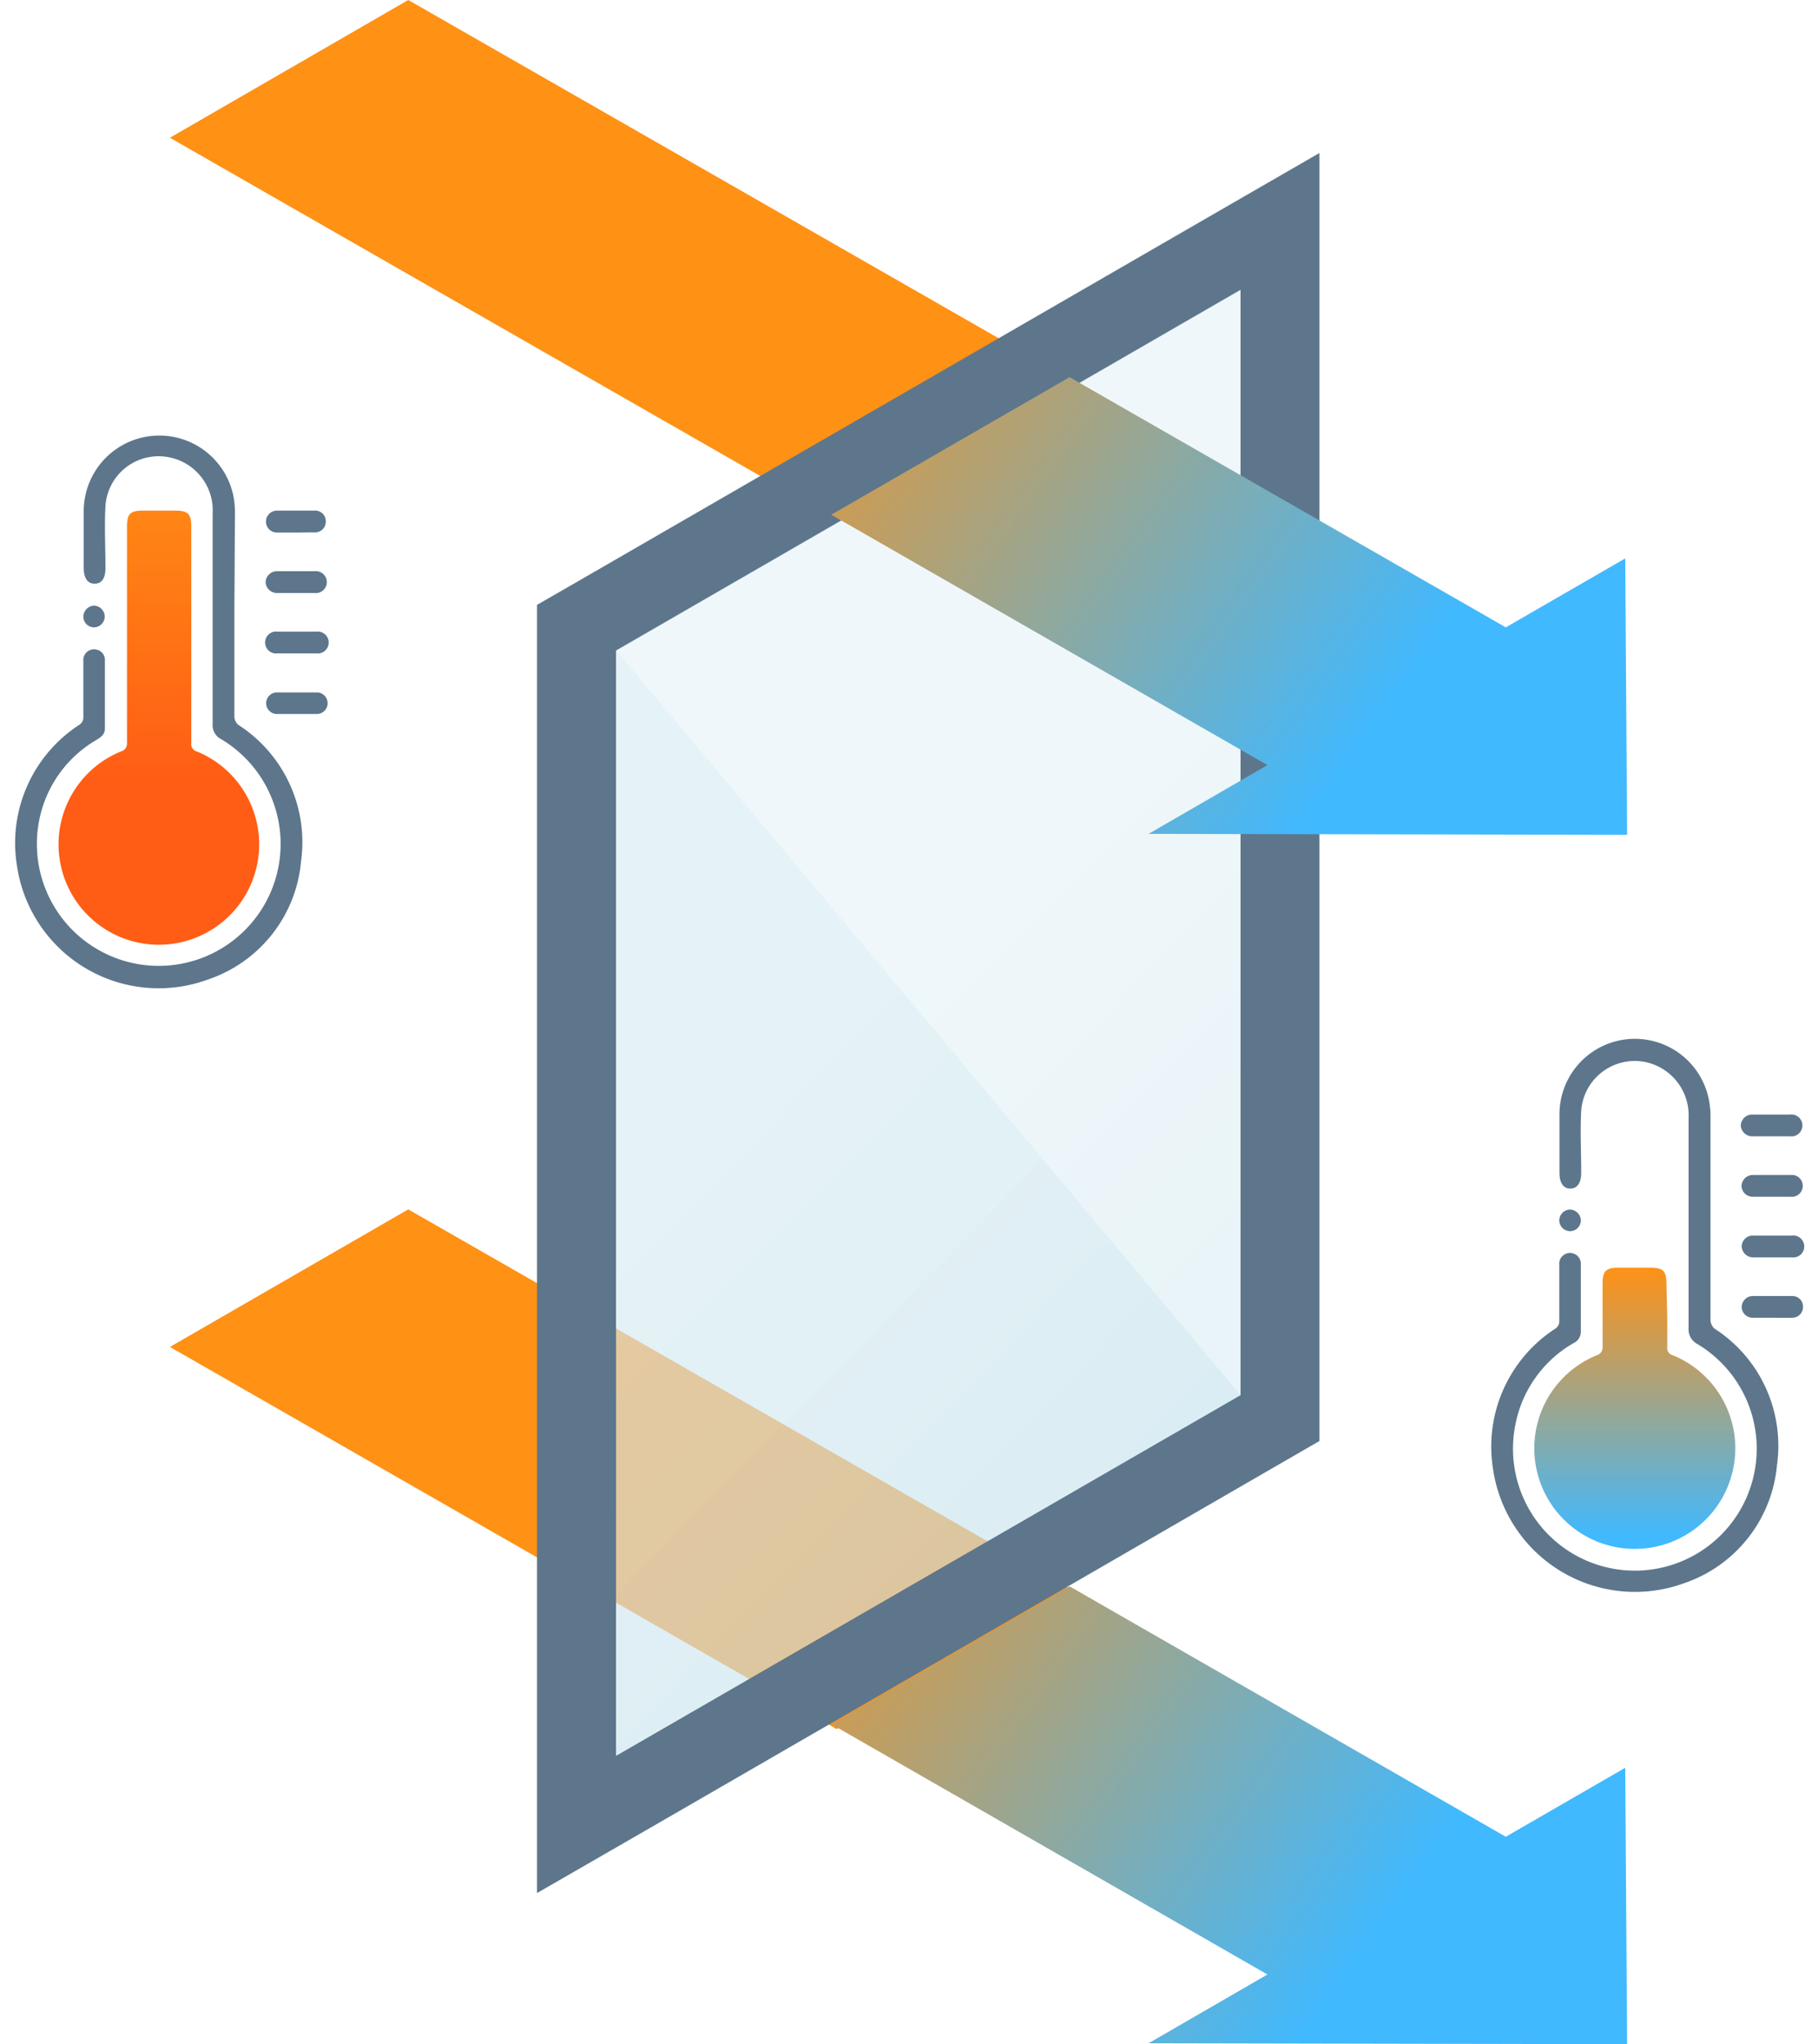 <svg xmlns="http://www.w3.org/2000/svg" xmlns:xlink="http://www.w3.org/1999/xlink" viewBox="0 0 96.19 109.97" width="97" height="109"><defs><style>.cls-1{fill:#5d768c;}.cls-2{fill:url(#linear-gradient);}.cls-3{fill:url(#linear-gradient-2);}.cls-4{fill:#ff9115;}.cls-5,.cls-6{opacity:0.4;isolation:isolate;}.cls-5{fill:url(#linear-gradient-3);}.cls-6{fill:url(#linear-gradient-4);}.cls-7{fill:url(#linear-gradient-5);}.cls-8{fill:url(#linear-gradient-6);}</style><linearGradient id="linear-gradient" x1="7.71" y1="19.98" x2="7.71" y2="45.64" gradientUnits="userSpaceOnUse"><stop offset="0.13" stop-color="#ff9115"/><stop offset="0.86" stop-color="#ff5d15"/></linearGradient><linearGradient id="linear-gradient-2" x1="87.17" y1="65.55" x2="87.17" y2="85.45" gradientUnits="userSpaceOnUse"><stop offset="0.13" stop-color="#ff9115"/><stop offset="0.86" stop-color="#40b9ff"/></linearGradient><linearGradient id="linear-gradient-3" x1="-60.19" y1="8989.04" x2="-31.48" y2="8903.94" gradientTransform="matrix(0.87, -0.5, 0, -1.15, 87.05, 10356.62)" gradientUnits="userSpaceOnUse"><stop offset="0.13" stop-color="#d7ebf2"/><stop offset="0.86" stop-color="#b7dce8"/></linearGradient><linearGradient id="linear-gradient-4" x1="-67.99" y1="8986.41" x2="-39.28" y2="8901.31" xlink:href="#linear-gradient-3"/><linearGradient id="linear-gradient-5" x1="33.59" y1="8.67" x2="80.9" y2="42.51" xlink:href="#linear-gradient-2"/><linearGradient id="linear-gradient-6" x1="33.59" y1="73.73" x2="80.9" y2="107.57" xlink:href="#linear-gradient-2"/></defs><title>Ресурс 1</title><g id="Слой_2" data-name="Слой 2"><g id="Layer_1" data-name="Layer 1"><path class="cls-1" d="M11.78,32.88c0,1.89,0,3.78,0,5.68A.61.61,0,0,0,12,39a7.5,7.5,0,0,1,3.37,7.33,7.4,7.4,0,0,1-5,6.36A7.71,7.71,0,0,1,.07,46.53,7.58,7.58,0,0,1,3.42,39a.47.47,0,0,0,.23-.43c0-1,0-2,0-3a.58.58,0,0,1,.79-.6.56.56,0,0,1,.37.54v3.69c0,.29-.2.45-.43.59A6.44,6.44,0,0,0,1.3,44a6.56,6.56,0,1,0,9.76-4.24.84.84,0,0,1-.45-.81q0-5.65,0-11.32a2.91,2.91,0,0,0-2.21-3,2.87,2.87,0,0,0-3.56,2.58c-.06,1.11,0,2.23,0,3.35,0,.55-.2.84-.58.84s-.58-.29-.59-.83V27.48a4.07,4.07,0,0,1,8.07-.73,4.69,4.69,0,0,1,.07.92Z"/><path class="cls-2" d="M9.46,34.13c0,1.95,0,3.9,0,5.84a.41.41,0,0,0,.31.46,5.4,5.4,0,1,1-4.11,0A.44.44,0,0,0,6,40V28.34c0-.7.17-.87.86-.87H8.58c.71,0,.88.17.88.89Z"/><path class="cls-1" d="M15.07,38.41h-1a.58.58,0,1,1,0-1.16c.72,0,1.43,0,2.15,0a.58.58,0,1,1,0,1.16Z"/><path class="cls-1" d="M15.07,28.65h-1a.59.59,0,1,1,0-1.18h2a.57.57,0,0,1,.63.6.58.58,0,0,1-.64.57Z"/><path class="cls-1" d="M15.1,31.9c-.34,0-.69,0-1,0a.61.61,0,0,1-.64-.58.61.61,0,0,1,.63-.59c.68,0,1.36,0,2,0a.59.59,0,1,1,0,1.17h-1Z"/><path class="cls-1" d="M15.1,35.15h-1a.59.59,0,1,1,0-1.17h2.09a.59.59,0,1,1,0,1.17Z"/><path class="cls-1" d="M4.8,33.2a.59.59,0,0,1-.59.55.58.58,0,0,1-.56-.61.61.61,0,0,1,.59-.56A.6.6,0,0,1,4.8,33.2Z"/><path class="cls-1" d="M91.24,65.37c0,1.89,0,3.78,0,5.67a.66.66,0,0,0,.21.43,7.49,7.49,0,0,1,3.37,7.33,7.41,7.41,0,0,1-5,6.37A7.72,7.72,0,0,1,79.53,79a7.56,7.56,0,0,1,3.35-7.52.47.47,0,0,0,.22-.43c0-1,0-2,0-3a.58.58,0,0,1,.8-.6.57.57,0,0,1,.36.55v3.68a.69.69,0,0,1-.42.59,6.46,6.46,0,0,0-3.08,4.26,6.56,6.56,0,1,0,9.75-4.24.88.88,0,0,1-.45-.82q0-5.65,0-11.31a2.93,2.93,0,0,0-2.21-3,2.89,2.89,0,0,0-3.57,2.58c-.06,1.12,0,2.24,0,3.35,0,.55-.21.84-.58.85s-.59-.3-.59-.84c0-1,0-2.08,0-3.12a4.06,4.06,0,0,1,8.06-.73,4.75,4.75,0,0,1,.07.92C91.24,61.89,91.24,63.63,91.24,65.37Z"/><path class="cls-3" d="M88.91,72.46a.4.4,0,0,0,.31.45,5.41,5.41,0,1,1-4.11,0,.44.44,0,0,0,.32-.48c0-3.88,0,.51,0-3.36,0-.7.17-.87.86-.87H88c.71,0,.87.17.87.89C88.91,71,88.92,70.51,88.91,72.46Z"/><path class="cls-1" d="M94.53,70.89c-.34,0-.69,0-1,0a.59.59,0,0,1-.61-.56.6.6,0,0,1,.58-.61c.71,0,1.43,0,2.14,0a.57.57,0,0,1,.58.6.58.58,0,0,1-.6.57C95.23,70.9,94.88,70.89,94.53,70.89Z"/><path class="cls-1" d="M94.52,61.13h-1a.62.62,0,0,1-.65-.57.61.61,0,0,1,.65-.6h2a.59.59,0,1,1,0,1.17Z"/><path class="cls-1" d="M94.55,64.38c-.34,0-.68,0-1,0a.6.6,0,0,1-.64-.58.61.61,0,0,1,.63-.59h2a.59.59,0,1,1,0,1.17c-.17,0-.33,0-.5,0Z"/><path class="cls-1" d="M94.56,67.64h-1a.61.61,0,0,1-.64-.58.59.59,0,0,1,.62-.59c.69,0,1.39,0,2.08,0a.59.59,0,1,1,0,1.17Z"/><path class="cls-1" d="M84.26,65.68a.58.58,0,1,1-1.16-.06.59.59,0,0,1,.59-.55A.6.6,0,0,1,84.26,65.68Z"/><polygon class="cls-4" points="57.03 20.55 44.2 27.96 8.31 7.41 21.14 0 57.03 20.55"/><polygon class="cls-4" points="57.03 85.61 44.2 93.02 8.31 72.46 21.14 65.06 57.03 85.61"/><path class="cls-1" d="M65.94,15.58V75.05L32.33,94.45V35l33.61-19.4m4.25-7.37-6.38,3.68-33.6,19.4-2.14,1.23v69.3l6.39-3.68,33.6-19.41,2.13-1.23V8.21Z"/><polygon class="cls-5" points="65.94 75.05 32.33 94.45 32.33 34.98 65.94 15.58 65.94 75.05"/><polygon class="cls-6" points="65.94 75.05 32.33 94.45 32.33 34.98 65.94 75.05"/><polygon class="cls-7" points="86.75 44.91 86.65 30.04 80.22 33.75 56.74 20.29 43.91 27.69 67.39 41.16 60.99 44.86 86.75 44.91"/><polygon class="cls-8" points="86.75 109.97 86.65 95.1 80.22 98.81 56.74 85.34 43.91 92.75 67.39 106.22 60.99 109.92 86.75 109.97"/></g></g></svg>
